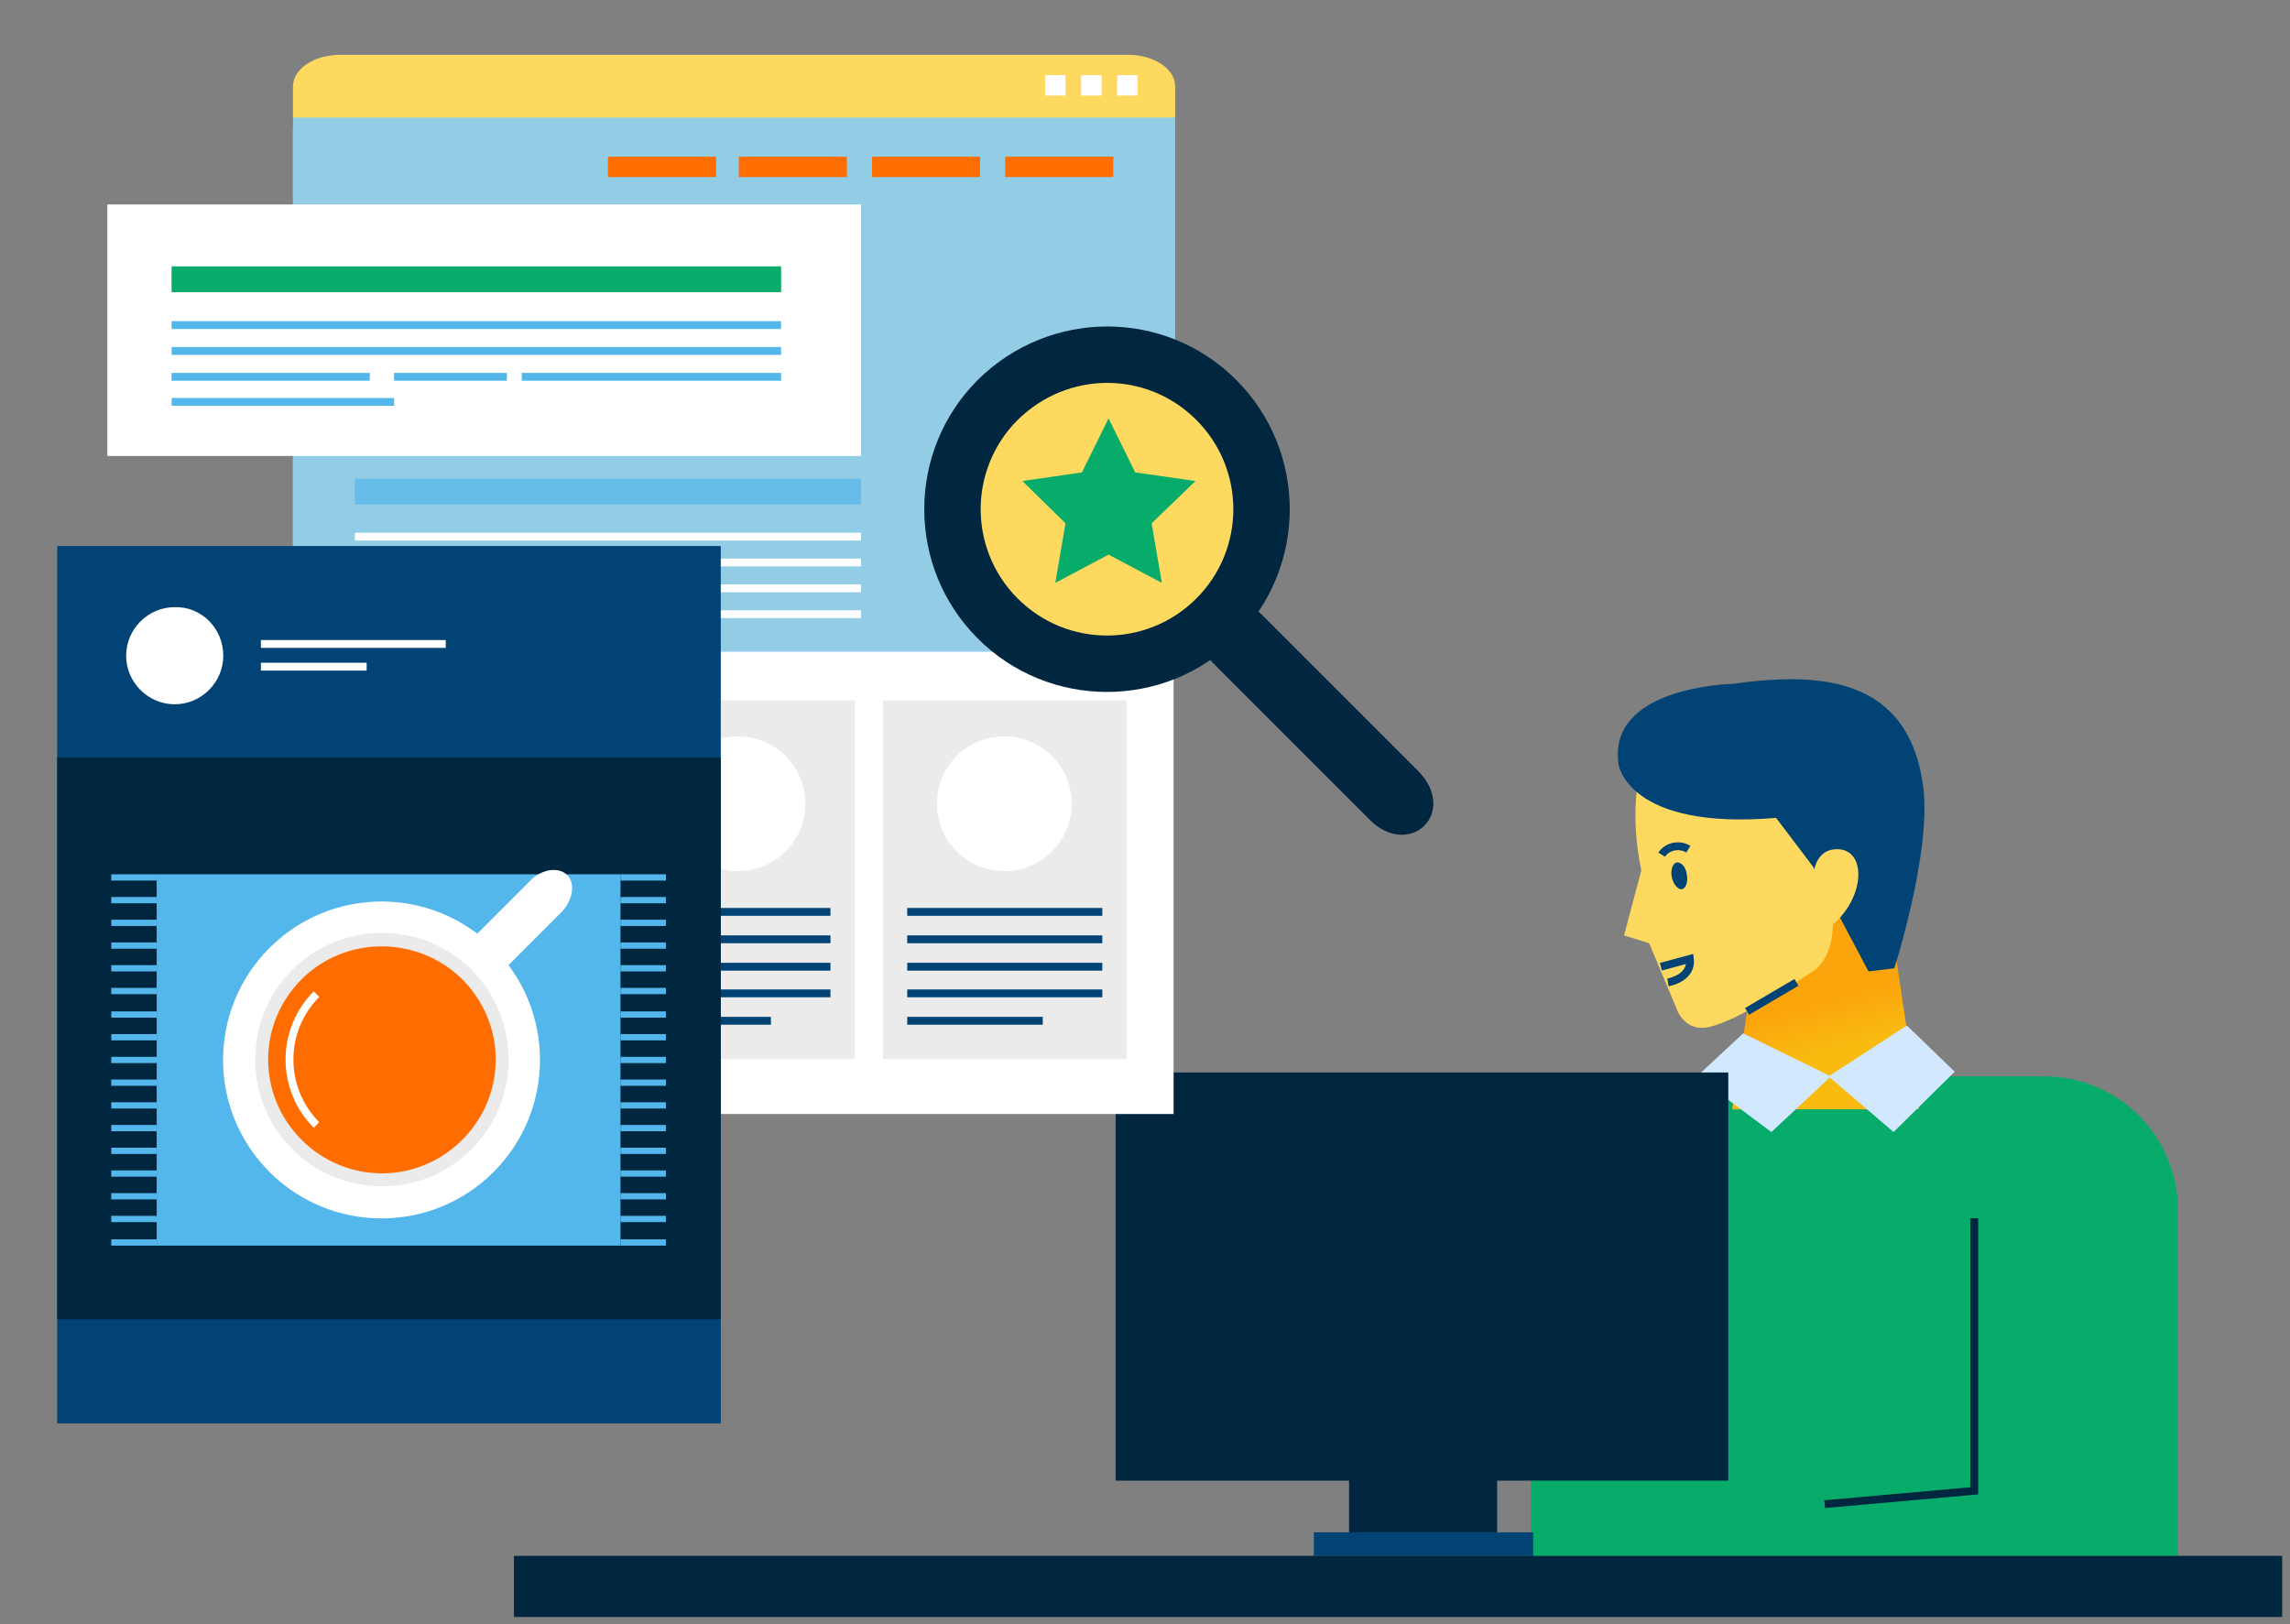 <?xml version="1.0" encoding="UTF-8"?> <!-- Generator: Adobe Illustrator 26.0.2, SVG Export Plug-In . SVG Version: 6.00 Build 0) --> <svg xmlns="http://www.w3.org/2000/svg" xmlns:xlink="http://www.w3.org/1999/xlink" version="1.1" id="Layer_1" x="0px" y="0px" viewBox="0 0 292.3 207.3" style="enable-background:new 0 0 292.3 207.3;" xml:space="preserve"><rect x="0" y="0" width="292.3" height="207.3" fill="#808080" stroke="none"/> <style type="text/css"> .st0{fill:#08AC6A;} .st1{fill:#F9BB10;} .st2{opacity:0.3;fill:url(#SVGID_1_);} .st3{fill:#FED95F;} .st4{fill:none;stroke:#014375;stroke-miterlimit:10;} .st5{fill:#014375;} .st6{fill:#D2E8FF;} .st7{fill:#00273F;} .st8{fill:none;stroke:#00273F;stroke-miterlimit:10;} .st9{fill:#FFFFFF;} .st10{fill:#EBEBEB;} .st11{opacity:0.61;fill:#54B7EC;} .st12{fill:#93CCE5;} .st13{fill:#FF6D00;} .st14{opacity:0.7;fill:#54B7EC;} .st15{fill:none;stroke:#FFFFFF;stroke-miterlimit:10;} .st16{fill:none;stroke:#54B7EC;stroke-miterlimit:10;} .st17{fill:#54B7EC;} </style> <g> <g> <g> <g> <path class="st0" d="M195.4,205.4v-51c0-9.4,7.7-17,17-17h48.6c9.4,0,17,7.7,17,17v46"></path> </g> <g> <polygon class="st1" points="244.9,141.6 221.1,141.6 225.1,115.4 241,115.4 "></polygon> <linearGradient id="SVGID_1_" gradientUnits="userSpaceOnUse" x1="759.298" y1="126.471" x2="761.455" y2="134.589" gradientTransform="matrix(1 0 0 1 -528.797 0)"> <stop offset="0.172" style="stop-color:#FF6D00"></stop> <stop offset="0.995" style="stop-color:#FF6D00;stop-opacity:0"></stop> </linearGradient> <polygon class="st2" points="244.9,141.6 221.1,141.6 225.1,115.4 241,115.4 "></polygon> </g> <path class="st3" d="M209.2,99.3c0,0-1.2,4.6,0.3,11.8l-2.2,8.3l3.2,1l3.4,8.1c0,0,0.9,3.3,4.2,2.6c4.2-0.9,13.1-7,13.1-7 s4.1-1.8,2.3-10.4C231.8,105,224.7,84.6,209.2,99.3z"></path> <path class="st4" d="M212.9,125.4c0,0,3.1-0.5,2.8-3l-3.7,1"></path> <path class="st5" d="M215.3,111.6c0.2,0.9-0.1,1.8-0.6,1.9c-0.5,0.1-1.1-0.6-1.3-1.5c-0.2-0.9,0.1-1.8,0.6-1.9 C214.6,110,215.2,110.7,215.3,111.6z"></path> <path class="st4" d="M212.1,109.1c0.7-1.1,2.3-1.4,3.4-0.7"></path> <line class="st4" x1="223" y1="129.1" x2="229.3" y2="125.4"></line> <polygon class="st6" points="243.4,130.9 233.4,137.4 241.7,144.5 249.5,136.8 "></polygon> <polygon class="st6" points="222.5,131.9 233.7,137.4 226.1,144.5 216.6,137.4 "></polygon> <path class="st5" d="M231.4,110.6l7.1,13.4l3.3-0.4c0,0,4.7-14.7,3.7-23c-1.8-14.5-13.7-14.8-24.4-13.3c0,0-16,0.3-14.5,10.3 c0,0,1.2,8.4,20.1,6.8L231.4,110.6"></path> <path class="st3" d="M231.4,113.3c0,0-0.5-5,3.2-4.9c4,0.1,3.4,7.3-1.9,10.5L231.4,113.3z"></path> </g> <g> <rect x="142.4" y="136.9" class="st7" width="78.2" height="52.1"></rect> <rect x="167.7" y="195.6" class="st5" width="28" height="3"></rect> <rect x="172.2" y="175.6" class="st7" width="18.9" height="20"></rect> </g> <polyline class="st8" points="252,155.5 252,190.3 232.9,192 "></polyline> <rect x="65.6" y="198.6" class="st7" width="225.7" height="7.8"></rect> </g> <g> <rect x="37.4" y="16.5" class="st9" width="112.4" height="125.7"></rect> <rect x="78" y="89.4" class="st10" width="31.1" height="45.8"></rect> <g> <rect x="43.3" y="89.4" class="st10" width="31.1" height="45.8"></rect> <rect x="112.7" y="89.4" class="st10" width="31.1" height="45.8"></rect> <g> <line class="st4" x1="115.8" y1="116.4" x2="140.7" y2="116.4"></line> <line class="st4" x1="115.8" y1="119.9" x2="140.7" y2="119.9"></line> <line class="st4" x1="115.8" y1="123.4" x2="140.7" y2="123.4"></line> <line class="st4" x1="115.8" y1="126.8" x2="140.7" y2="126.8"></line> <line class="st4" x1="115.8" y1="130.3" x2="133.1" y2="130.3"></line> </g> <g> <line class="st4" x1="81.2" y1="116.4" x2="106" y2="116.4"></line> <line class="st4" x1="81.2" y1="119.9" x2="106" y2="119.9"></line> <line class="st4" x1="81.2" y1="123.4" x2="106" y2="123.4"></line> <line class="st4" x1="81.2" y1="126.8" x2="106" y2="126.8"></line> <line class="st4" x1="81.2" y1="130.3" x2="98.4" y2="130.3"></line> </g> <g> <line class="st4" x1="46.5" y1="116.4" x2="71.3" y2="116.4"></line> <line class="st4" x1="46.5" y1="119.9" x2="71.3" y2="119.9"></line> <line class="st4" x1="46.5" y1="123.4" x2="71.3" y2="123.4"></line> <line class="st4" x1="46.5" y1="126.8" x2="71.3" y2="126.8"></line> <line class="st4" x1="46.5" y1="130.3" x2="63.7" y2="130.3"></line> </g> <path class="st9" d="M136.8,102.6c0,4.7-3.8,8.6-8.6,8.6c-4.7,0-8.6-3.8-8.6-8.6s3.8-8.6,8.6-8.6C133,94,136.8,97.9,136.8,102.6z "></path> <path class="st9" d="M67.4,102.6c0,4.7-3.8,8.6-8.6,8.6s-8.6-3.8-8.6-8.6s3.8-8.6,8.6-8.6S67.4,97.9,67.4,102.6z"></path> <path class="st9" d="M102.8,102.6c0,4.7-3.8,8.6-8.6,8.6c-4.7,0-8.6-3.8-8.6-8.6s3.8-8.6,8.6-8.6C99,94,102.8,97.9,102.8,102.6z"></path> </g> <rect x="37.4" y="29" class="st11" width="112.4" height="54.2"></rect> </g> <rect x="37.4" y="11" class="st12" width="112.6" height="72"></rect> <g> <path class="st3" d="M37.4,15c0,0,0-1.8,0-4s2.7-4,6-4H144c3.3,0,6,1.8,6,4s0,4,0,4"></path> </g> <g> <rect x="133.4" y="9.6" class="st9" width="2.6" height="2.6"></rect> <rect x="138" y="9.6" class="st9" width="2.6" height="2.6"></rect> <rect x="142.6" y="9.6" class="st9" width="2.6" height="2.6"></rect> </g> <g> <g> <rect x="94.3" y="20" class="st13" width="13.8" height="2.6"></rect> <rect x="77.6" y="20" class="st13" width="13.8" height="2.6"></rect> <rect x="111.3" y="20" class="st13" width="13.8" height="2.6"></rect> <rect x="128.3" y="20" class="st13" width="13.8" height="2.6"></rect> </g> </g> <rect x="45.3" y="61.1" class="st14" width="64.6" height="3.3"></rect> <g> <line class="st15" x1="45.3" y1="68.5" x2="109.9" y2="68.5"></line> <line class="st15" x1="45.3" y1="71.8" x2="109.9" y2="71.8"></line> <line class="st15" x1="45.3" y1="75.1" x2="109.9" y2="75.1"></line> <line class="st15" x1="45.3" y1="78.4" x2="109.9" y2="78.4"></line> </g> <rect x="13.7" y="26.1" class="st9" width="96.2" height="32.1"></rect> <rect x="21.9" y="34" class="st0" width="77.8" height="3.3"></rect> <g> <line class="st16" x1="21.9" y1="41.5" x2="99.7" y2="41.5"></line> <line class="st16" x1="21.9" y1="44.8" x2="99.7" y2="44.8"></line> <line class="st16" x1="50.3" y1="48.1" x2="64.7" y2="48.1"></line> <line class="st16" x1="21.9" y1="48.1" x2="47.2" y2="48.1"></line> <line class="st16" x1="66.6" y1="48.1" x2="99.7" y2="48.1"></line> <line class="st16" x1="21.9" y1="51.3" x2="50.3" y2="51.3"></line> </g> <g> <rect x="7.3" y="69.7" class="st5" width="84.7" height="112"></rect> <rect x="7.3" y="96.7" class="st7" width="84.7" height="71.7"></rect> <rect x="20" y="111.6" class="st17" width="59.2" height="47.4"></rect> <g> <rect x="14.2" y="111.6" class="st17" width="5.8" height="0.8"></rect> <rect x="14.2" y="114.5" class="st17" width="5.8" height="0.8"></rect> <rect x="14.2" y="117.4" class="st17" width="5.8" height="0.8"></rect> <rect x="14.2" y="120.3" class="st17" width="5.8" height="0.8"></rect> <rect x="14.2" y="123.2" class="st17" width="5.8" height="0.8"></rect> <rect x="14.2" y="126.1" class="st17" width="5.8" height="0.8"></rect> <rect x="14.2" y="129.1" class="st17" width="5.8" height="0.8"></rect> <rect x="14.2" y="132" class="st17" width="5.8" height="0.8"></rect> <rect x="14.2" y="134.9" class="st17" width="5.8" height="0.8"></rect> <rect x="14.2" y="137.8" class="st17" width="5.8" height="0.8"></rect> <rect x="14.2" y="140.7" class="st17" width="5.8" height="0.8"></rect> <rect x="14.2" y="143.6" class="st17" width="5.8" height="0.8"></rect> <rect x="14.2" y="146.5" class="st17" width="5.8" height="0.8"></rect> <rect x="14.2" y="149.4" class="st17" width="5.8" height="0.8"></rect> <rect x="14.2" y="152.3" class="st17" width="5.8" height="0.8"></rect> <rect x="14.2" y="155.2" class="st17" width="5.8" height="0.8"></rect> <rect x="14.2" y="158.2" class="st17" width="5.8" height="0.8"></rect> </g> <g> <rect x="79.2" y="111.6" class="st17" width="5.8" height="0.8"></rect> <rect x="79.2" y="114.5" class="st17" width="5.8" height="0.8"></rect> <rect x="79.2" y="117.4" class="st17" width="5.8" height="0.8"></rect> <rect x="79.2" y="120.3" class="st17" width="5.8" height="0.8"></rect> <rect x="79.2" y="123.2" class="st17" width="5.8" height="0.8"></rect> <rect x="79.2" y="126.1" class="st17" width="5.8" height="0.8"></rect> <rect x="79.2" y="129.1" class="st17" width="5.8" height="0.8"></rect> <rect x="79.2" y="132" class="st17" width="5.8" height="0.8"></rect> <rect x="79.2" y="134.9" class="st17" width="5.8" height="0.8"></rect> <rect x="79.2" y="137.8" class="st17" width="5.8" height="0.8"></rect> <rect x="79.2" y="140.7" class="st17" width="5.8" height="0.8"></rect> <rect x="79.2" y="143.6" class="st17" width="5.8" height="0.8"></rect> <rect x="79.2" y="146.5" class="st17" width="5.8" height="0.8"></rect> <rect x="79.2" y="149.4" class="st17" width="5.8" height="0.8"></rect> <rect x="79.2" y="152.3" class="st17" width="5.8" height="0.8"></rect> <rect x="79.2" y="155.2" class="st17" width="5.8" height="0.8"></rect> <rect x="79.2" y="158.2" class="st17" width="5.8" height="0.8"></rect> </g> <g> <g> <path class="st9" d="M72.4,111.7c1.1,1.1,0.7,3.3-0.8,4.8l-7.7,7.7c-1.6,1.6-3.7,1.9-4.8,0.8c-1.1-1.1-0.7-3.3,0.8-4.8l7.7-7.7 C69.1,110.9,71.3,110.6,72.4,111.7z"></path> </g> <path class="st9" d="M63,121c7.9,7.9,7.9,20.7,0,28.6c-7.9,7.9-20.7,7.9-28.6,0c-7.9-7.9-7.9-20.7,0-28.6 C42.3,113.1,55.1,113.1,63,121z"></path> <path class="st10" d="M60.2,123.8c6.3,6.3,6.3,16.6,0,22.9c-6.3,6.3-16.6,6.3-22.9,0c-6.3-6.3-6.3-16.6,0-22.9 C43.6,117.5,53.9,117.5,60.2,123.8z"></path> <path class="st13" d="M59,125c5.7,5.7,5.7,14.8,0,20.5c-5.7,5.7-14.8,5.7-20.5,0c-5.7-5.7-5.7-14.8,0-20.5 C44.1,119.4,53.3,119.4,59,125z"></path> <path class="st15" d="M40.4,143.6c-4.6-4.6-4.6-12.1,0-16.7"></path> </g> <g> <path class="st9" d="M28.5,83.7c0,3.4-2.8,6.2-6.2,6.2c-3.4,0-6.2-2.8-6.2-6.2c0-3.4,2.8-6.2,6.2-6.2 C25.7,77.4,28.5,80.2,28.5,83.7z"></path> <g> <line class="st15" x1="33.3" y1="82.2" x2="56.9" y2="82.2"></line> <line class="st15" x1="33.3" y1="85.1" x2="46.8" y2="85.1"></line> </g> </g> </g> <g> <path class="st7" d="M181,98.4c2.4,2.4,2.5,5.3,0.8,7c-1.7,1.7-4.7,1.6-7-0.8l-20-20c-2.4-2.4-2.9-5.7-1.2-7.4 c1.7-1.7,5-1.2,7.4,1.2L181,98.4z"></path> <path class="st7" d="M157.8,48.5c9.1,9.1,9.1,23.9,0,33c-9.1,9.1-23.9,9.1-33,0c-9.1-9.1-9.1-23.9,0-33 C134,39.4,148.7,39.4,157.8,48.5z"></path> <path class="st3" d="M152.7,53.6c6.3,6.3,6.3,16.5,0,22.8c-6.3,6.3-16.5,6.3-22.8,0c-6.3-6.3-6.3-16.5,0-22.8 C136.3,47.3,146.4,47.3,152.7,53.6z"></path> <polygon class="st0" points="141.5,53.4 144.9,60.3 152.6,61.4 147,66.8 148.3,74.4 141.5,70.8 134.7,74.4 136,66.8 130.5,61.4 138.1,60.3 "></polygon> </g> </g> </svg> 